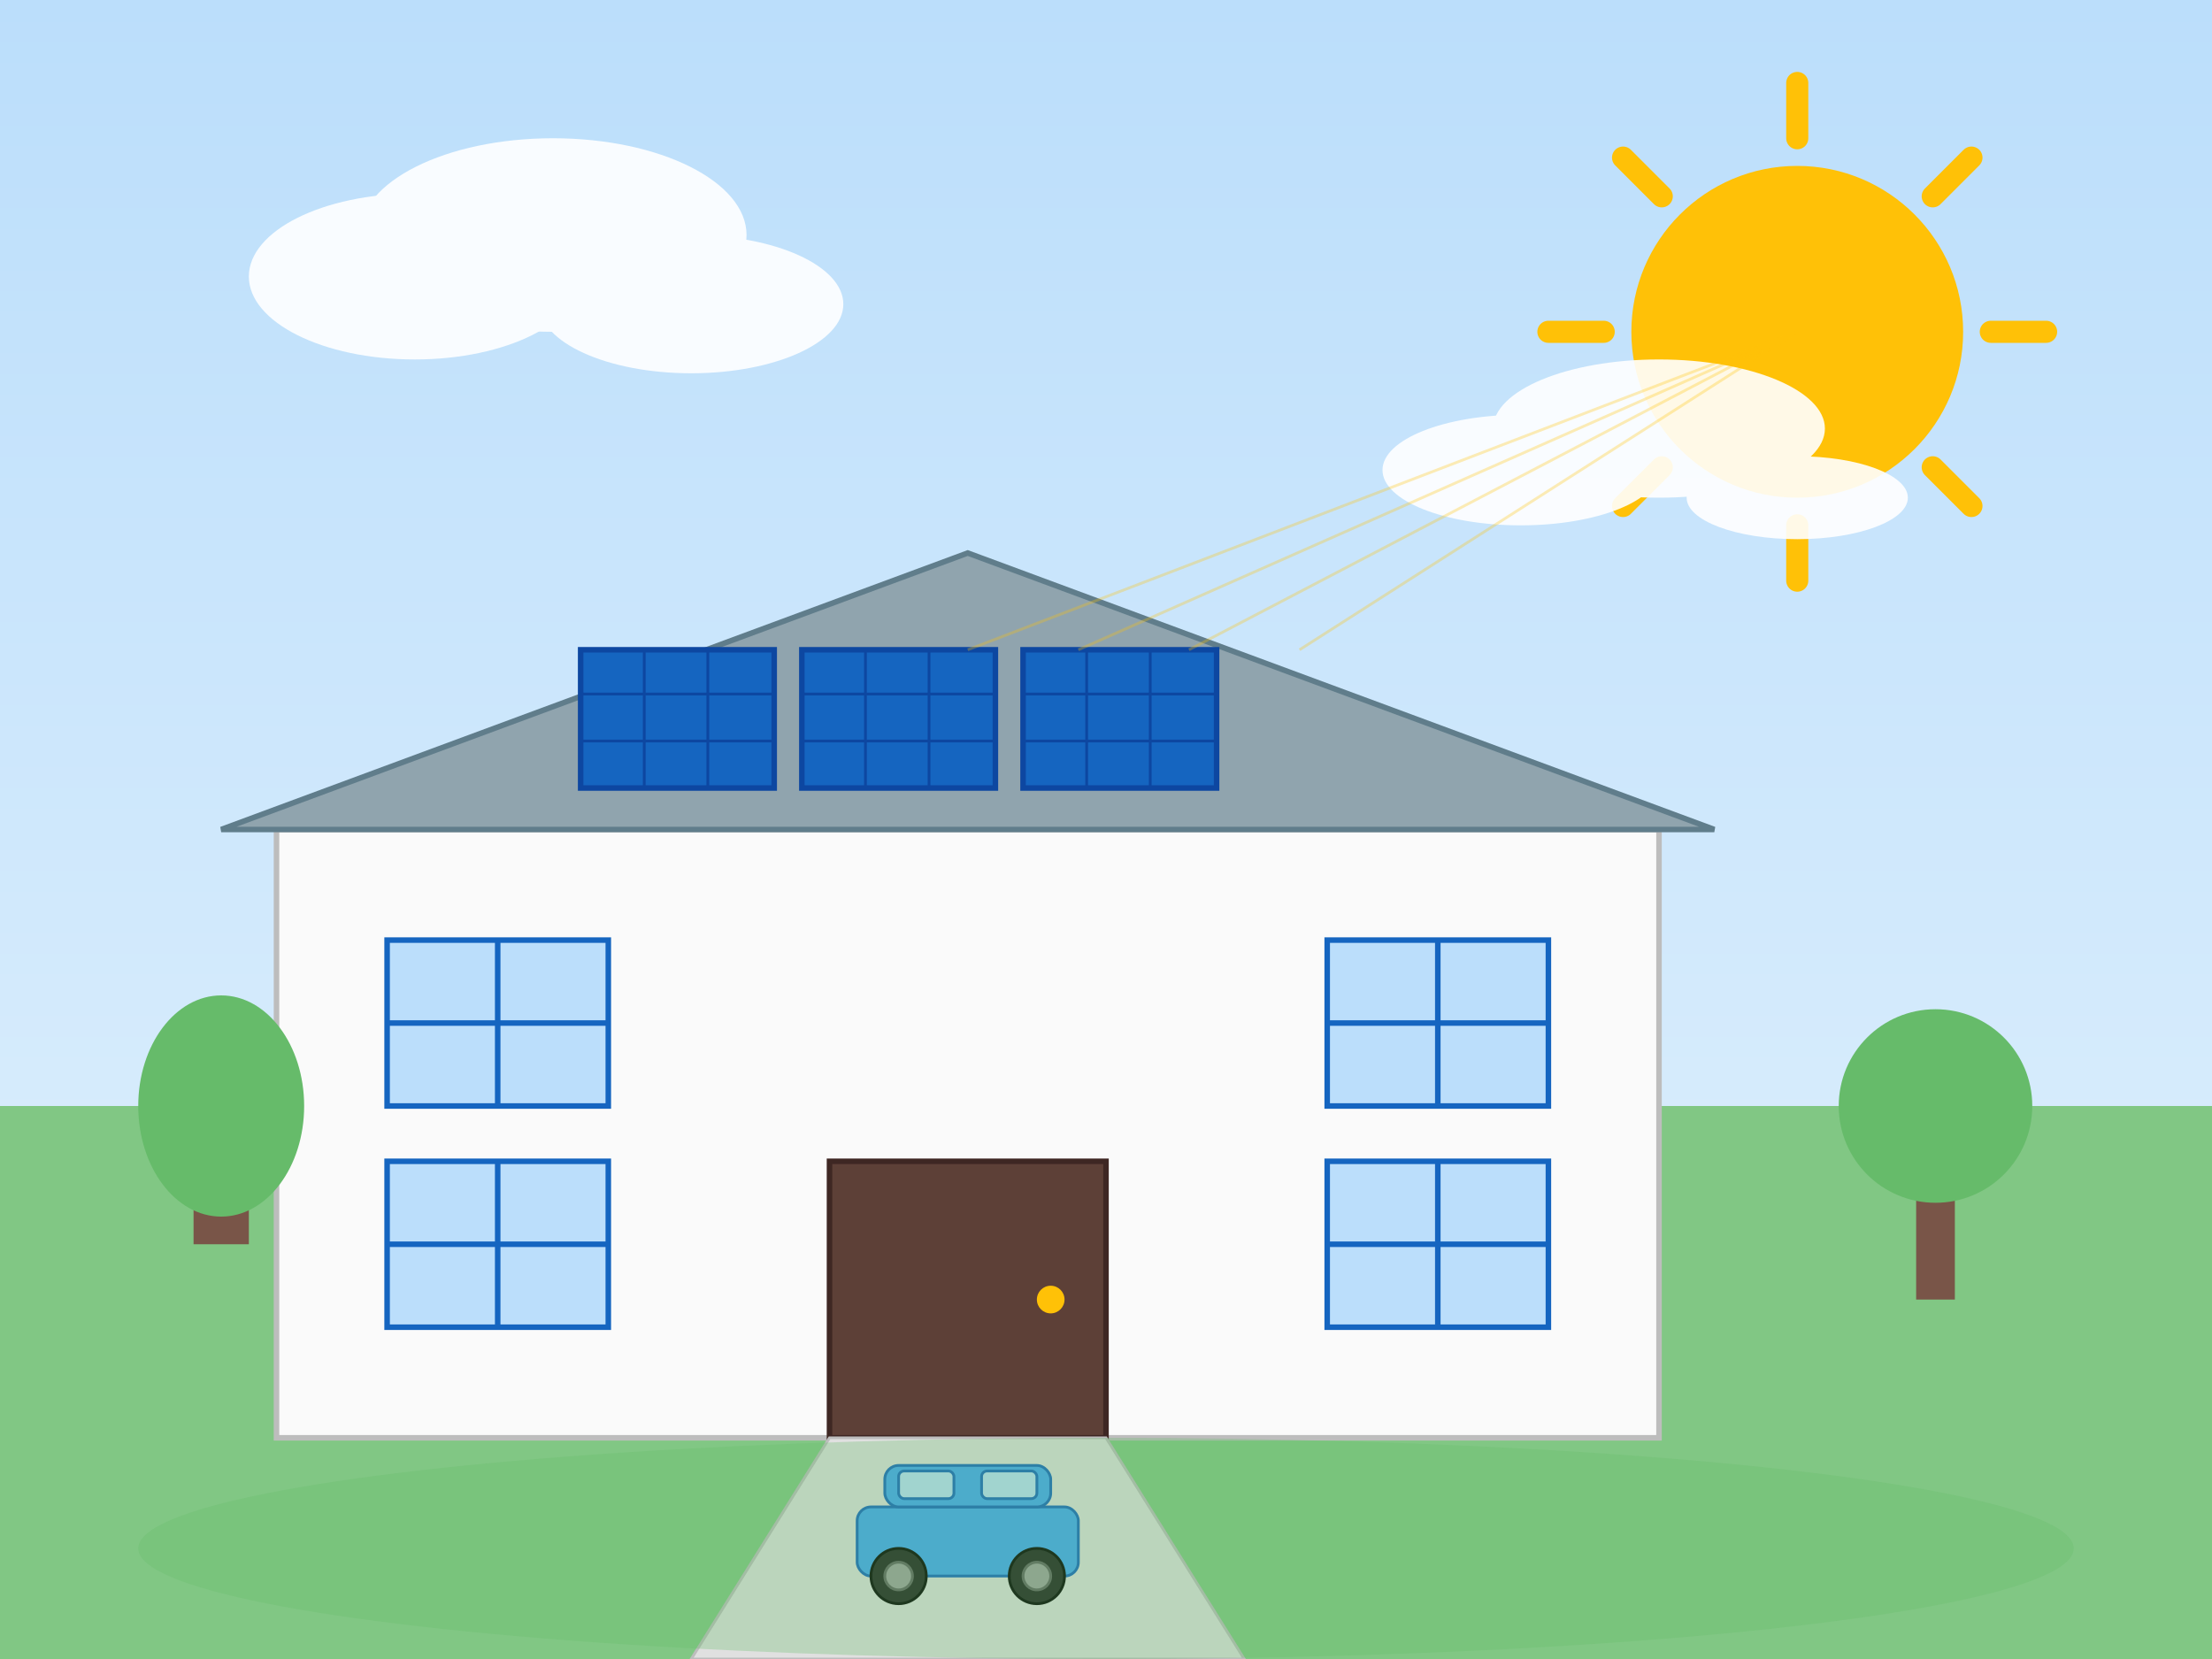 <svg xmlns="http://www.w3.org/2000/svg" viewBox="0 0 800 600" width="800" height="600">
  <rect x="0" y="0" width="800" height="600" fill="#808080" stroke="none"/>
  <!-- Sky Background with Gradient -->
  <defs>
    <linearGradient id="skyGradient" x1="0%" y1="0%" x2="0%" y2="100%">
      <stop offset="0%" stop-color="#bbdefb" />
      <stop offset="100%" stop-color="#e3f2fd" />
    </linearGradient>
  </defs>
  
  <rect width="800" height="600" fill="url(#skyGradient)" />
  
  <!-- Sun -->
  <g transform="translate(650, 120)">
    <circle cx="0" cy="0" r="60" fill="#ffc107" />
    
    <!-- Sun Rays -->
    <g stroke="#ffc107" stroke-width="8" stroke-linecap="round">
      <line x1="-90" y1="0" x2="-70" y2="0" />
      <line x1="70" y1="0" x2="90" y2="0" />
      <line x1="0" y1="-90" x2="0" y2="-70" />
      <line x1="0" y1="70" x2="0" y2="90" />
      
      <line x1="-63" y1="-63" x2="-49" y2="-49" />
      <line x1="49" y1="49" x2="63" y2="63" />
      <line x1="-63" y1="63" x2="-49" y2="49" />
      <line x1="49" y1="-49" x2="63" y2="-63" />
    </g>
  </g>
  
  <!-- Clouds -->
  <g fill="#ffffff" opacity="0.9">
    <ellipse cx="150" cy="100" rx="60" ry="30" />
    <ellipse cx="200" cy="85" rx="70" ry="35" />
    <ellipse cx="250" cy="110" rx="55" ry="25" />
    
    <ellipse cx="550" cy="170" rx="50" ry="20" />
    <ellipse cx="600" cy="155" rx="60" ry="25" />
    <ellipse cx="650" cy="180" rx="40" ry="15" />
  </g>
  
  <!-- Ground/Lawn -->
  <rect x="0" y="400" width="800" height="200" fill="#81c784" />
  
  <!-- Modern House -->
  <g>
    <!-- House Base -->
    <rect x="100" y="300" width="500" height="220" fill="#fafafa" stroke="#bdbdbd" stroke-width="2" />
    
    <!-- Roof -->
    <polygon points="80,300 350,200 620,300" fill="#90a4ae" stroke="#607d8b" stroke-width="2" />
    
    <!-- Windows -->
    <rect x="140" y="340" width="80" height="60" fill="#bbdefb" stroke="#1565c0" stroke-width="2" />
    <rect x="480" y="340" width="80" height="60" fill="#bbdefb" stroke="#1565c0" stroke-width="2" />
    <rect x="140" y="420" width="80" height="60" fill="#bbdefb" stroke="#1565c0" stroke-width="2" />
    <rect x="480" y="420" width="80" height="60" fill="#bbdefb" stroke="#1565c0" stroke-width="2" />
    
    <!-- Window Dividers -->
    <line x1="180" y1="340" x2="180" y2="400" stroke="#1565c0" stroke-width="2" />
    <line x1="140" y1="370" x2="220" y2="370" stroke="#1565c0" stroke-width="2" />
    
    <line x1="520" y1="340" x2="520" y2="400" stroke="#1565c0" stroke-width="2" />
    <line x1="480" y1="370" x2="560" y2="370" stroke="#1565c0" stroke-width="2" />
    
    <line x1="180" y1="420" x2="180" y2="480" stroke="#1565c0" stroke-width="2" />
    <line x1="140" y1="450" x2="220" y2="450" stroke="#1565c0" stroke-width="2" />
    
    <line x1="520" y1="420" x2="520" y2="480" stroke="#1565c0" stroke-width="2" />
    <line x1="480" y1="450" x2="560" y2="450" stroke="#1565c0" stroke-width="2" />
    
    <!-- Door -->
    <rect x="300" y="420" width="100" height="100" fill="#5d4037" stroke="#3e2723" stroke-width="2" />
    <circle cx="380" cy="470" r="5" fill="#ffc107" />
    
    <!-- Solar Panels on Roof -->
    <g transform="translate(210, 235)">
      <!-- First Row of Panels -->
      <g>
        <rect x="0" y="0" width="70" height="50" fill="#1565c0" stroke="#0d47a1" stroke-width="2" />
        <line x1="23" y1="0" x2="23" y2="50" stroke="#0d47a1" stroke-width="1" />
        <line x1="46" y1="0" x2="46" y2="50" stroke="#0d47a1" stroke-width="1" />
        <line x1="0" y1="16" x2="70" y2="16" stroke="#0d47a1" stroke-width="1" />
        <line x1="0" y1="33" x2="70" y2="33" stroke="#0d47a1" stroke-width="1" />
      </g>
      
      <g transform="translate(80, 0)">
        <rect x="0" y="0" width="70" height="50" fill="#1565c0" stroke="#0d47a1" stroke-width="2" />
        <line x1="23" y1="0" x2="23" y2="50" stroke="#0d47a1" stroke-width="1" />
        <line x1="46" y1="0" x2="46" y2="50" stroke="#0d47a1" stroke-width="1" />
        <line x1="0" y1="16" x2="70" y2="16" stroke="#0d47a1" stroke-width="1" />
        <line x1="0" y1="33" x2="70" y2="33" stroke="#0d47a1" stroke-width="1" />
      </g>
      
      <g transform="translate(160, 0)">
        <rect x="0" y="0" width="70" height="50" fill="#1565c0" stroke="#0d47a1" stroke-width="2" />
        <line x1="23" y1="0" x2="23" y2="50" stroke="#0d47a1" stroke-width="1" />
        <line x1="46" y1="0" x2="46" y2="50" stroke="#0d47a1" stroke-width="1" />
        <line x1="0" y1="16" x2="70" y2="16" stroke="#0d47a1" stroke-width="1" />
        <line x1="0" y1="33" x2="70" y2="33" stroke="#0d47a1" stroke-width="1" />
      </g>
    </g>
  </g>
  
  <!-- Driveway -->
  <polygon points="300,520 400,520 450,600 250,600" fill="#e0e0e0" stroke="#bdbdbd" stroke-width="1" />
  
  <!-- Car -->
  <g transform="translate(350, 560)">
    <!-- Car Body -->
    <rect x="-40" y="-15" width="80" height="25" rx="5" ry="5" fill="#42a5f5" stroke="#1565c0" stroke-width="1" />
    <rect x="-30" y="-30" width="60" height="15" rx="5" ry="5" fill="#42a5f5" stroke="#1565c0" stroke-width="1" />
    
    <!-- Windows -->
    <rect x="-25" y="-28" width="20" height="10" rx="2" ry="2" fill="#bbdefb" stroke="#1565c0" stroke-width="1" />
    <rect x="5" y="-28" width="20" height="10" rx="2" ry="2" fill="#bbdefb" stroke="#1565c0" stroke-width="1" />
    
    <!-- Wheels -->
    <circle cx="-25" cy="10" r="10" fill="#212121" stroke="#000000" stroke-width="1" />
    <circle cx="25" cy="10" r="10" fill="#212121" stroke="#000000" stroke-width="1" />
    <circle cx="-25" cy="10" r="5" fill="#9e9e9e" stroke="#616161" stroke-width="1" />
    <circle cx="25" cy="10" r="5" fill="#9e9e9e" stroke="#616161" stroke-width="1" />
  </g>
  
  <!-- Trees -->
  <g transform="translate(80, 450)">
    <!-- Trunk -->
    <rect x="-10" y="-30" width="20" height="30" fill="#795548" />
    
    <!-- Foliage -->
    <ellipse cx="0" cy="-50" rx="30" ry="40" fill="#66bb6a" />
  </g>
  
  <g transform="translate(700, 470)">
    <!-- Trunk -->
    <rect x="-7" y="-50" width="14" height="50" fill="#795548" />
    
    <!-- Foliage -->
    <circle cx="0" cy="-70" r="35" fill="#66bb6a" />
  </g>
  
  <!-- Sunlight Rays (subtle) -->
  <g stroke="#ffc107" stroke-width="1" opacity="0.3">
    <line x1="650" y1="120" x2="350" y2="235" />
    <line x1="650" y1="120" x2="390" y2="235" />
    <line x1="650" y1="120" x2="430" y2="235" />
    <line x1="650" y1="120" x2="470" y2="235" />
  </g>
  
  <!-- Landscape Elements -->
  <g transform="translate(0, 400)" fill="#66bb6a">
    <ellipse cx="400" cy="160" rx="350" ry="40" opacity="0.3" />
  </g>
</svg>

